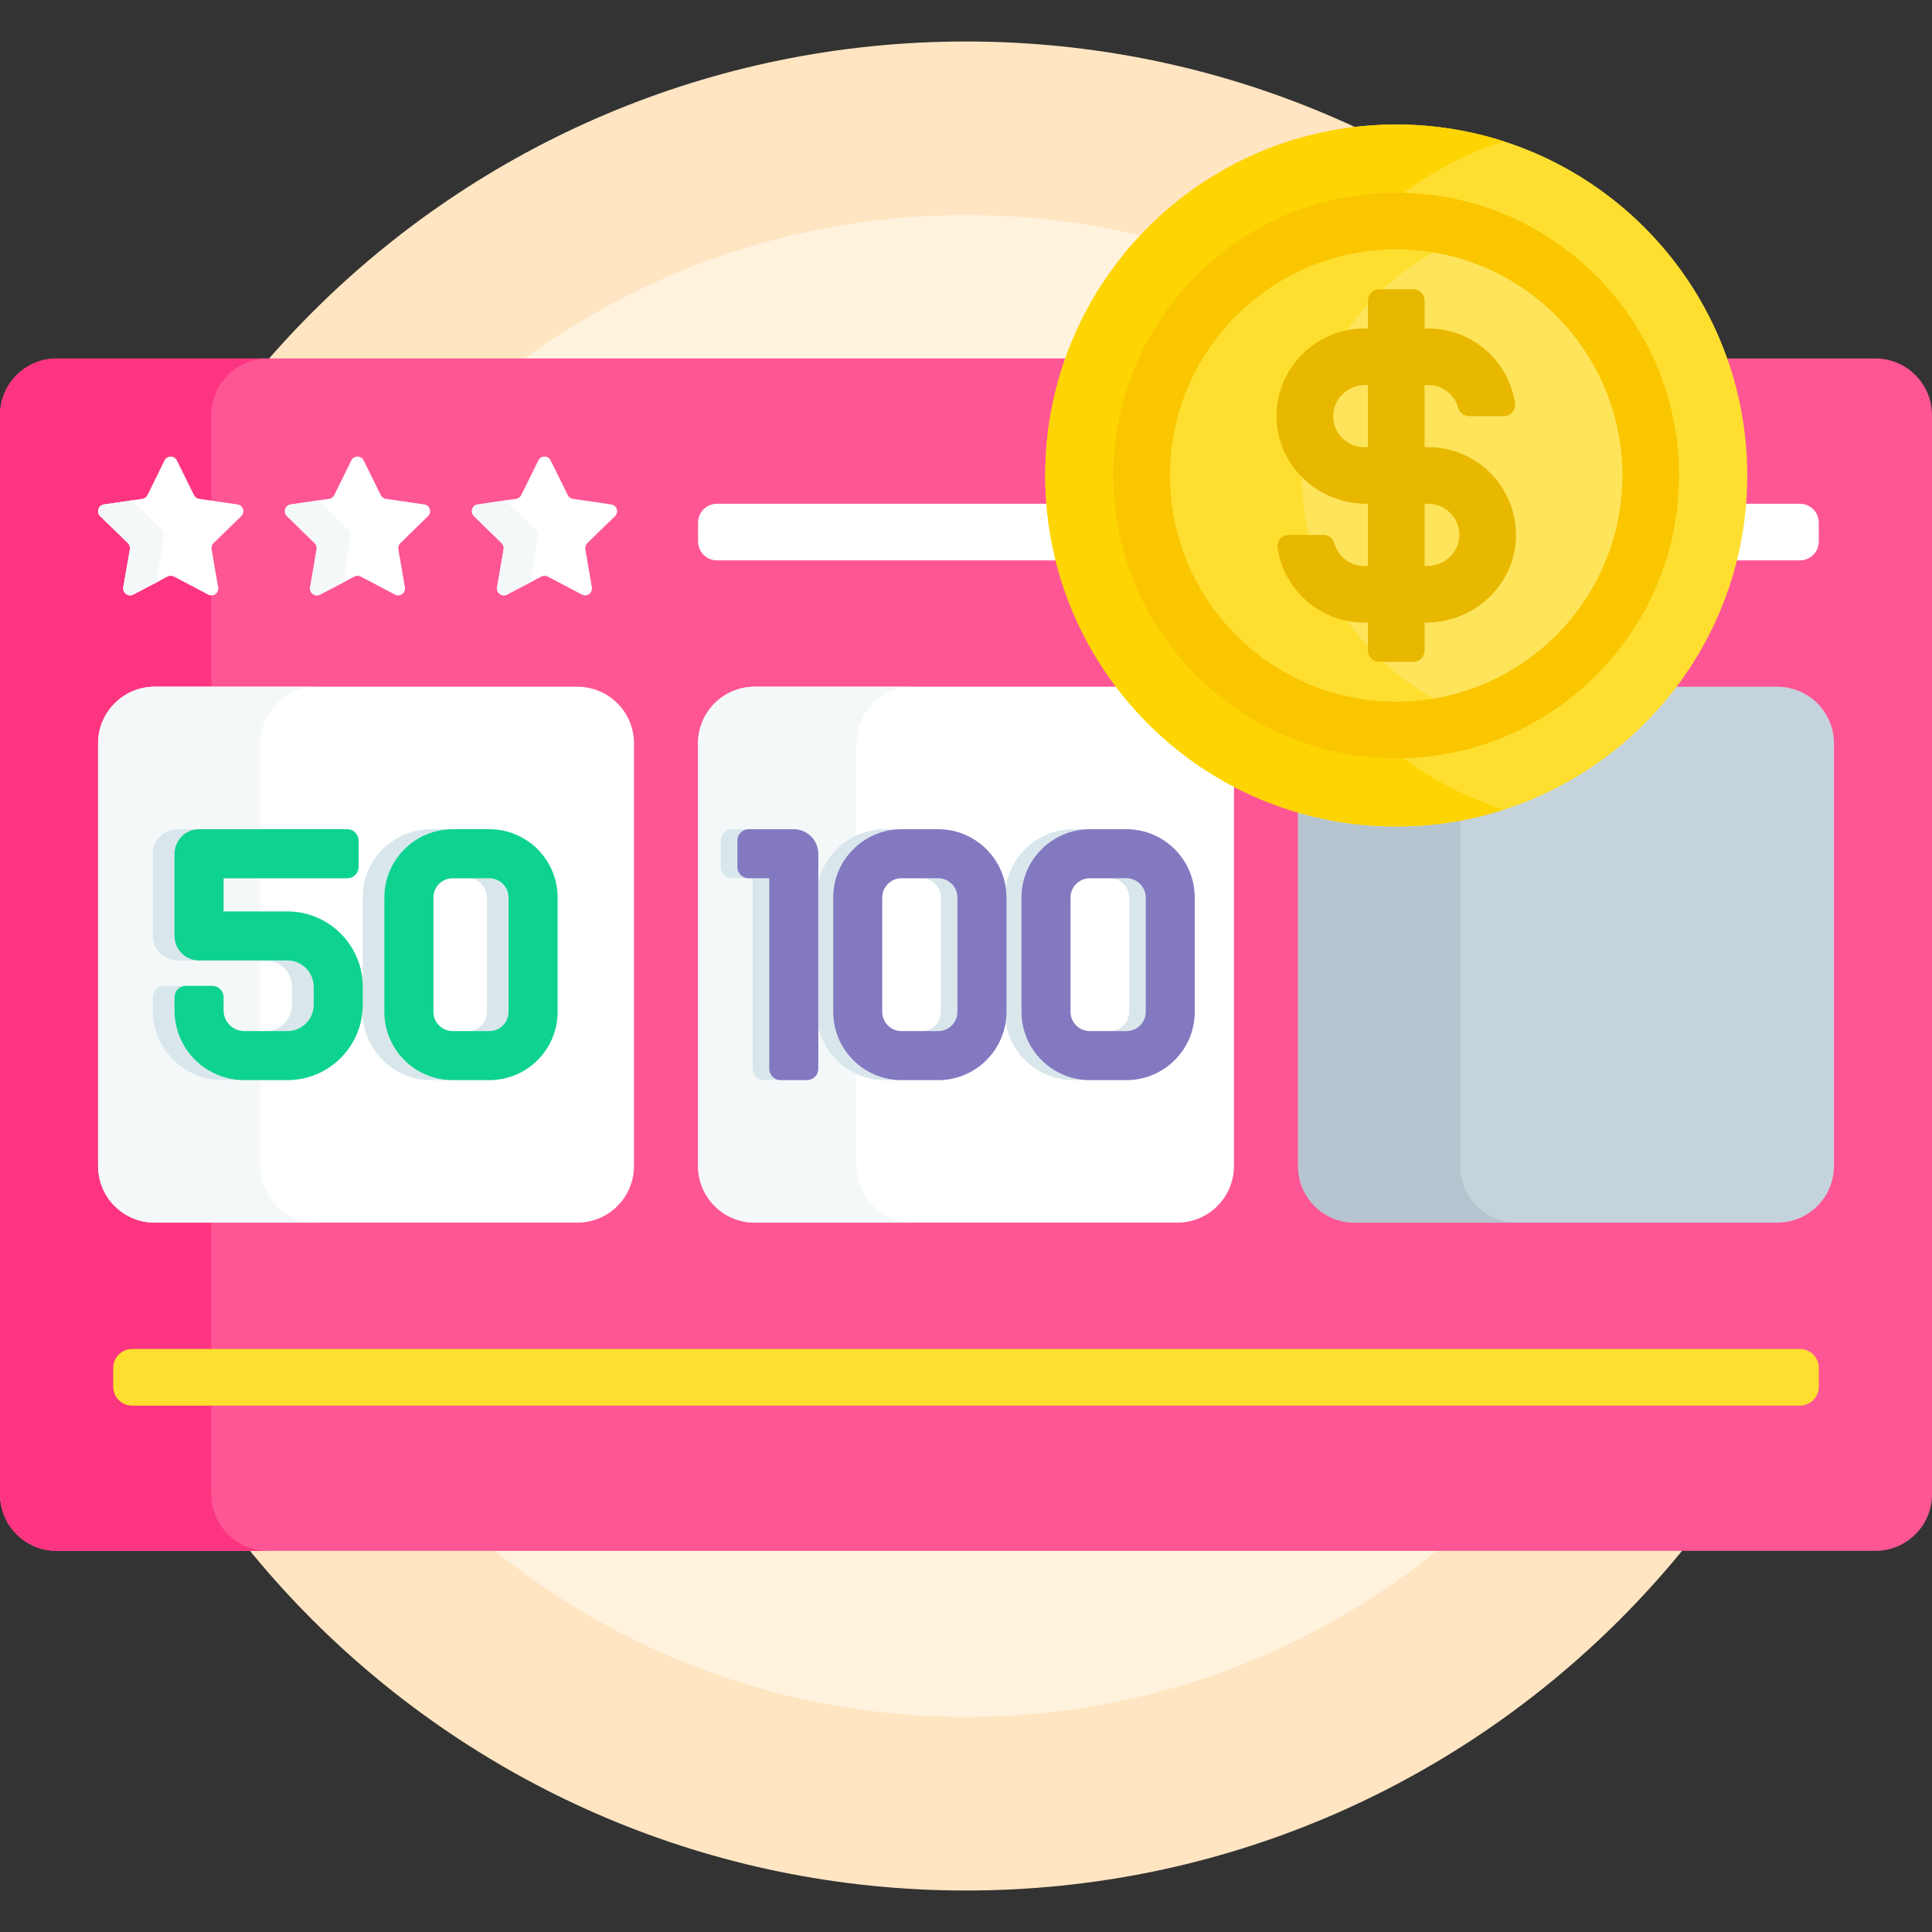 <svg width="40" height="40" viewBox="0 0 40 40" fill="none" xmlns="http://www.w3.org/2000/svg">
<rect x="0" y="0" width="40" height="40" fill="#333333" stroke="none"/>
<g clip-path="url(#clip0_2588_2818)">
<path d="M20 39.141C30.571 39.141 39.141 30.571 39.141 20C39.141 9.429 30.571 0.859 20 0.859C9.429 0.859 0.859 9.429 0.859 20C0.859 30.571 9.429 39.141 20 39.141Z" fill="#FFE5C2"/>
<path d="M22.109 7.5L22.127 7.448C22.471 6.476 23.012 5.613 23.694 4.896C22.509 4.607 21.272 4.453 19.999 4.453C16.536 4.453 13.338 5.586 10.754 7.5H22.109Z" fill="#FFF3DE"/>
<path d="M10.152 32.031C12.834 34.228 16.262 35.547 19.999 35.547C23.735 35.547 27.164 34.228 29.845 32.031H10.152Z" fill="#FFF3DE"/>
<path d="M38.828 7.422H35.676C35.948 8.179 36.096 8.995 36.096 9.845C36.096 13.809 32.872 17.034 28.908 17.034C24.944 17.034 21.719 13.809 21.719 9.845C21.719 8.995 21.867 8.179 22.14 7.422H1.172C0.525 7.422 0 7.947 0 8.594V30.938C0 31.585 0.525 32.109 1.172 32.109H38.828C39.475 32.109 40 31.585 40 30.938V8.594C40 7.947 39.475 7.422 38.828 7.422Z" fill="#FE5694"/>
<path d="M4.375 30.938V25.313H3.203C2.556 25.313 2.031 24.788 2.031 24.141V15.39C2.031 14.743 2.556 14.218 3.203 14.218H4.375V8.594C4.375 7.947 4.9 7.422 5.547 7.422H1.172C0.525 7.422 0 7.947 0 8.594V30.938C0 31.585 0.525 32.109 1.172 32.109H5.547C4.9 32.109 4.375 31.585 4.375 30.938Z" fill="#FD3581"/>
<path d="M37.266 29.102H2.734C2.519 29.102 2.344 28.927 2.344 28.711V28.32C2.344 28.105 2.519 27.93 2.734 27.93H37.266C37.481 27.93 37.656 28.105 37.656 28.32V28.711C37.656 28.927 37.481 29.102 37.266 29.102Z" fill="#FEDF30"/>
<path d="M21.743 10.43H14.844C14.628 10.43 14.453 10.605 14.453 10.82V11.211C14.453 11.427 14.628 11.602 14.844 11.602H21.937C21.841 11.222 21.776 10.83 21.743 10.43Z" fill="white"/>
<path d="M37.265 10.43H36.072C36.04 10.83 35.975 11.222 35.879 11.602H37.265C37.481 11.602 37.656 11.427 37.656 11.211V10.82C37.656 10.605 37.481 10.43 37.265 10.43Z" fill="white"/>
<path d="M11.954 25.313H3.203C2.556 25.313 2.031 24.788 2.031 24.141V15.39C2.031 14.743 2.556 14.218 3.203 14.218H11.954C12.602 14.218 13.126 14.743 13.126 15.39V24.141C13.126 24.788 12.602 25.313 11.954 25.313Z" fill="white"/>
<path d="M5.389 24.141V15.39C5.389 14.743 5.914 14.218 6.561 14.218H3.203C2.556 14.218 2.031 14.743 2.031 15.39V24.141C2.031 24.788 2.556 25.313 3.203 25.313H6.561C5.914 25.313 5.389 24.788 5.389 24.141Z" fill="#F5F8F9"/>
<path d="M5.5 21.347H5.95C6.252 21.347 6.496 21.103 6.496 20.801V20.432C6.496 20.131 6.252 19.886 5.95 19.886H5.5C5.802 19.886 6.046 20.131 6.046 20.432V20.801C6.046 21.103 5.802 21.347 5.5 21.347Z" fill="#D9E7EC"/>
<path d="M3.672 19.886H4.122C3.841 19.886 3.614 19.659 3.614 19.378V17.676C3.614 17.396 3.841 17.168 4.122 17.168H3.672C3.391 17.168 3.164 17.396 3.164 17.676V19.378C3.164 19.659 3.391 19.886 3.672 19.886Z" fill="#D9E7EC"/>
<path d="M3.614 20.919V20.646C3.614 20.516 3.719 20.412 3.848 20.412H3.398C3.269 20.412 3.164 20.516 3.164 20.646V20.919C3.164 21.717 3.81 22.363 4.608 22.363H5.058C4.26 22.363 3.614 21.717 3.614 20.919Z" fill="#D9E7EC"/>
<path d="M9.684 21.347H10.134C10.353 21.347 10.532 21.169 10.532 20.949V18.582C10.532 18.363 10.353 18.184 10.134 18.184H9.684C9.903 18.184 10.082 18.363 10.082 18.582V20.949C10.082 21.169 9.903 21.347 9.684 21.347Z" fill="#D9E7EC"/>
<path d="M7.958 20.949V18.582C7.958 17.803 8.592 17.168 9.372 17.168H8.922C8.142 17.168 7.508 17.802 7.508 18.582V20.949C7.508 21.729 8.142 22.363 8.922 22.363H9.372C8.592 22.363 7.958 21.729 7.958 20.949Z" fill="#D9E7EC"/>
<path d="M5.949 22.363H5.057C4.26 22.363 3.613 21.717 3.613 20.919V20.646C3.613 20.516 3.718 20.411 3.848 20.411H4.395C4.524 20.411 4.629 20.516 4.629 20.646V20.919C4.629 21.156 4.821 21.347 5.057 21.347H5.949C6.25 21.347 6.495 21.103 6.495 20.801V20.432C6.495 20.131 6.25 19.886 5.949 19.886H4.121C3.841 19.886 3.613 19.659 3.613 19.378V17.676C3.613 17.396 3.841 17.168 4.121 17.168H7.189C7.319 17.168 7.424 17.273 7.424 17.403V17.95C7.424 18.079 7.319 18.184 7.189 18.184H4.629V18.87H5.949C6.811 18.87 7.511 19.57 7.511 20.432V20.801C7.511 21.664 6.811 22.363 5.949 22.363Z" fill="#0ED290"/>
<path d="M10.131 22.363H9.371C8.591 22.363 7.957 21.729 7.957 20.949V18.582C7.957 17.803 8.591 17.168 9.371 17.168H10.131C10.911 17.168 11.545 17.802 11.545 18.582V20.949C11.545 21.729 10.911 22.363 10.131 22.363ZM9.371 18.184C9.151 18.184 8.973 18.363 8.973 18.582V20.949C8.973 21.169 9.151 21.347 9.371 21.347H10.131C10.351 21.347 10.529 21.169 10.529 20.949V18.582C10.529 18.363 10.351 18.184 10.131 18.184H9.371Z" fill="#0ED290"/>
<path d="M23.207 14.218H15.625C14.978 14.218 14.453 14.743 14.453 15.39V24.141C14.453 24.788 14.978 25.313 15.625 25.313H24.376C25.023 25.313 25.548 24.788 25.548 24.141V16.199C24.633 15.713 23.834 15.034 23.207 14.218Z" fill="white"/>
<path d="M17.735 24.141V15.39C17.735 14.743 18.26 14.218 18.907 14.218H15.625C14.978 14.218 14.453 14.743 14.453 15.39V24.141C14.453 24.788 14.978 25.313 15.625 25.313H18.907C18.26 25.313 17.735 24.788 17.735 24.141Z" fill="#F5F8F9"/>
<path d="M21.148 20.949V18.582C21.148 17.803 21.783 17.168 22.562 17.168H22.219C21.439 17.168 20.805 17.802 20.805 18.582V20.949C20.805 21.729 21.439 22.363 22.219 22.363H22.562C21.783 22.363 21.148 21.729 21.148 20.949Z" fill="#D9E7EC"/>
<path d="M22.98 21.347H23.324C23.544 21.347 23.723 21.169 23.723 20.949V18.582C23.723 18.363 23.544 18.184 23.324 18.184H22.98C23.2 18.184 23.379 18.363 23.379 18.582V20.949C23.379 21.169 23.2 21.347 22.98 21.347Z" fill="#D9E7EC"/>
<path d="M19.082 21.347H19.426C19.645 21.347 19.824 21.169 19.824 20.949V18.582C19.824 18.363 19.645 18.184 19.426 18.184H19.082C19.302 18.184 19.48 18.363 19.48 18.582V20.949C19.48 21.169 19.302 21.347 19.082 21.347Z" fill="#D9E7EC"/>
<path d="M17.25 20.949V18.582C17.25 17.803 17.884 17.168 18.664 17.168H18.32C17.541 17.168 16.906 17.802 16.906 18.582V20.949C16.906 21.729 17.541 22.363 18.32 22.363H18.664C17.884 22.363 17.25 21.729 17.25 20.949Z" fill="#D9E7EC"/>
<path d="M15.265 17.95V17.403C15.265 17.273 15.37 17.168 15.5 17.168H15.156C15.027 17.168 14.922 17.273 14.922 17.403V17.95C14.922 18.079 15.027 18.184 15.156 18.184H15.5C15.37 18.184 15.265 18.079 15.265 17.95Z" fill="#D9E7EC"/>
<path d="M15.926 22.129V18.184H15.582V22.129C15.582 22.258 15.687 22.363 15.816 22.363H16.16C16.03 22.363 15.926 22.258 15.926 22.129Z" fill="#D9E7EC"/>
<path d="M23.322 22.363H22.562C21.783 22.363 21.148 21.729 21.148 20.949V18.582C21.148 17.803 21.783 17.168 22.562 17.168H23.322C24.102 17.168 24.736 17.802 24.736 18.582V20.949C24.736 21.729 24.102 22.363 23.322 22.363ZM22.562 18.184C22.343 18.184 22.164 18.363 22.164 18.582V20.949C22.164 21.169 22.343 21.347 22.562 21.347H23.322C23.542 21.347 23.721 21.169 23.721 20.949V18.582C23.721 18.363 23.542 18.184 23.322 18.184H22.562Z" fill="#8379C1"/>
<path d="M19.424 22.363H18.664C17.884 22.363 17.25 21.729 17.25 20.949V18.582C17.25 17.803 17.884 17.168 18.664 17.168H19.424C20.204 17.168 20.838 17.802 20.838 18.582V20.949C20.838 21.729 20.204 22.363 19.424 22.363ZM18.664 18.184C18.444 18.184 18.266 18.363 18.266 18.582V20.949C18.266 21.169 18.444 21.347 18.664 21.347H19.424C19.644 21.347 19.822 21.169 19.822 20.949V18.582C19.822 18.363 19.644 18.184 19.424 18.184H18.664Z" fill="#8379C1"/>
<path d="M16.707 22.363H16.16C16.031 22.363 15.926 22.258 15.926 22.129V18.184H15.5C15.37 18.184 15.266 18.079 15.266 17.95V17.403C15.266 17.273 15.37 17.168 15.5 17.168H16.434C16.714 17.168 16.942 17.396 16.942 17.676V22.129C16.942 22.258 16.837 22.363 16.707 22.363Z" fill="#8379C1"/>
<path d="M36.798 14.218H34.611C33.295 15.929 31.229 17.034 28.909 17.034C28.203 17.034 27.52 16.931 26.875 16.741V24.141C26.875 24.788 27.4 25.313 28.047 25.313H36.798C37.445 25.313 37.97 24.788 37.97 24.141V15.39C37.97 14.743 37.445 14.218 36.798 14.218Z" fill="#C5D3DD"/>
<path d="M30.234 24.141V16.911C29.805 16.991 29.362 17.034 28.909 17.034C28.203 17.034 27.52 16.931 26.875 16.741V24.141C26.875 24.788 27.4 25.313 28.047 25.313H31.406C30.759 25.313 30.234 24.788 30.234 24.141Z" fill="#B6C4CF"/>
<path d="M28.908 17.112C32.921 17.112 36.175 13.858 36.175 9.845C36.175 5.832 32.921 2.578 28.908 2.578C24.894 2.578 21.641 5.832 21.641 9.845C21.641 13.858 24.894 17.112 28.908 17.112Z" fill="#FEDF30"/>
<path d="M23.638 9.845C23.638 7.132 25.689 4.899 28.324 4.609C29.112 3.851 30.069 3.269 31.134 2.926C30.432 2.7 29.684 2.578 28.908 2.578C24.894 2.578 21.641 5.832 21.641 9.845C21.641 13.859 24.894 17.112 28.908 17.112C29.684 17.112 30.433 16.99 31.134 16.764C30.069 16.422 29.112 15.839 28.325 15.082C25.689 14.791 23.638 12.558 23.638 9.845Z" fill="#FED402"/>
<path d="M28.906 15.115C31.816 15.115 34.176 12.755 34.176 9.845C34.176 6.935 31.816 4.576 28.906 4.576C25.996 4.576 23.637 6.935 23.637 9.845C23.637 12.755 25.996 15.115 28.906 15.115Z" fill="#FEE45A"/>
<path d="M26.952 9.845C26.952 7.514 28.466 5.538 30.564 4.843C30.042 4.671 29.485 4.576 28.906 4.576C25.996 4.576 23.637 6.935 23.637 9.845C23.637 12.755 25.996 15.115 28.906 15.115C29.485 15.115 30.042 15.02 30.564 14.847C28.466 14.152 26.952 12.176 26.952 9.845Z" fill="#FEDF30"/>
<path d="M28.906 15.7C25.677 15.7 23.051 13.074 23.051 9.845C23.051 6.616 25.677 3.99 28.906 3.99C32.135 3.99 34.762 6.616 34.762 9.845C34.761 13.074 32.135 15.7 28.906 15.7ZM28.906 5.162C26.324 5.162 24.223 7.263 24.223 9.845C24.223 12.428 26.324 14.528 28.906 14.528C31.489 14.528 33.59 12.428 33.59 9.845C33.59 7.263 31.489 5.162 28.906 5.162Z" fill="#FAC600"/>
<path d="M29.572 9.259H29.494V7.972H29.572C29.868 7.972 30.118 8.174 30.192 8.447C30.22 8.547 30.313 8.616 30.417 8.616H31.135C31.276 8.616 31.388 8.492 31.367 8.352C31.239 7.476 30.483 6.801 29.571 6.801H29.494V6.222C29.494 6.093 29.389 5.988 29.26 5.988H28.557C28.427 5.988 28.322 6.093 28.322 6.222V6.801H28.245C27.221 6.801 26.392 7.653 26.431 8.686C26.468 9.668 27.306 10.431 28.29 10.431H28.322V11.718H28.245C27.949 11.718 27.699 11.517 27.624 11.244C27.597 11.143 27.504 11.075 27.399 11.075H26.682C26.54 11.075 26.428 11.199 26.449 11.339C26.577 12.215 27.334 12.89 28.245 12.89H28.322V13.468C28.322 13.598 28.427 13.703 28.557 13.703H29.26C29.389 13.703 29.494 13.598 29.494 13.468V12.89H29.527C30.51 12.89 31.348 12.127 31.385 11.145C31.424 10.112 30.596 9.259 29.572 9.259ZM28.245 9.259C27.876 9.259 27.578 8.946 27.603 8.572C27.626 8.23 27.925 7.972 28.268 7.972H28.322V9.259H28.245ZM30.213 11.118C30.191 11.46 29.891 11.718 29.549 11.718H29.494V10.431H29.572C29.941 10.431 30.238 10.744 30.213 11.118Z" fill="#E8B800"/>
<path d="M3.662 9.532L4.016 10.251C4.037 10.293 4.077 10.322 4.123 10.328L4.916 10.444C5.033 10.46 5.079 10.604 4.995 10.686L4.421 11.245C4.388 11.278 4.373 11.325 4.381 11.371L4.516 12.16C4.536 12.276 4.414 12.365 4.31 12.31L3.601 11.937C3.559 11.915 3.51 11.915 3.468 11.937L2.759 12.31C2.655 12.365 2.533 12.276 2.553 12.16L2.689 11.371C2.697 11.325 2.681 11.278 2.648 11.245L2.074 10.686C1.99 10.604 2.037 10.46 2.153 10.444L2.946 10.328C2.992 10.322 3.032 10.293 3.053 10.251L3.407 9.532C3.459 9.427 3.61 9.427 3.662 9.532Z" fill="white"/>
<path d="M3.26 11.888L3.396 11.098C3.404 11.052 3.388 11.005 3.355 10.973L2.781 10.414C2.764 10.397 2.753 10.378 2.746 10.357L2.153 10.444C2.037 10.46 1.99 10.604 2.074 10.686L2.648 11.245C2.681 11.278 2.697 11.325 2.689 11.371L2.553 12.16C2.533 12.276 2.655 12.365 2.759 12.31L3.31 12.021C3.273 11.99 3.251 11.942 3.26 11.888Z" fill="#F5F8F9"/>
<path d="M7.529 9.532L7.884 10.251C7.904 10.293 7.944 10.322 7.991 10.328L8.783 10.444C8.9 10.46 8.946 10.604 8.862 10.686L8.289 11.245C8.255 11.278 8.24 11.325 8.248 11.371L8.383 12.16C8.403 12.276 8.281 12.365 8.177 12.31L7.468 11.937C7.427 11.915 7.377 11.915 7.336 11.937L6.627 12.31C6.522 12.365 6.401 12.276 6.421 12.16L6.556 11.371C6.564 11.325 6.549 11.278 6.515 11.245L5.942 10.686C5.857 10.604 5.904 10.46 6.02 10.444L6.813 10.328C6.859 10.322 6.899 10.293 6.92 10.251L7.274 9.532C7.326 9.427 7.477 9.427 7.529 9.532Z" fill="white"/>
<path d="M7.128 11.888L7.263 11.098C7.271 11.052 7.256 11.005 7.222 10.973L6.648 10.414C6.631 10.397 6.62 10.378 6.613 10.357L6.02 10.444C5.904 10.46 5.857 10.604 5.942 10.686L6.515 11.245C6.549 11.278 6.564 11.325 6.556 11.371L6.421 12.16C6.401 12.276 6.522 12.365 6.627 12.31L7.177 12.021C7.14 11.99 7.118 11.942 7.128 11.888Z" fill="#F5F8F9"/>
<path d="M11.4 9.532L11.755 10.251C11.775 10.293 11.815 10.322 11.862 10.328L12.654 10.444C12.771 10.46 12.818 10.604 12.733 10.686L12.16 11.245C12.126 11.278 12.111 11.325 12.119 11.371L12.254 12.16C12.274 12.276 12.152 12.365 12.048 12.31L11.339 11.937C11.298 11.915 11.248 11.915 11.207 11.937L10.498 12.31C10.394 12.365 10.272 12.276 10.292 12.16L10.427 11.371C10.435 11.325 10.42 11.278 10.386 11.245L9.813 10.686C9.728 10.604 9.775 10.46 9.891 10.444L10.684 10.328C10.73 10.322 10.77 10.293 10.791 10.251L11.146 9.532C11.197 9.427 11.348 9.427 11.4 9.532Z" fill="white"/>
<path d="M10.999 11.888L11.134 11.098C11.142 11.052 11.127 11.005 11.093 10.973L10.52 10.414C10.502 10.397 10.491 10.378 10.484 10.357L9.891 10.444C9.775 10.46 9.728 10.604 9.813 10.686L10.386 11.245C10.42 11.278 10.435 11.325 10.427 11.371L10.292 12.16C10.272 12.276 10.394 12.365 10.498 12.31L11.048 12.021C11.011 11.99 10.989 11.942 10.999 11.888Z" fill="#F5F8F9"/>
</g>
<defs>
<clipPath id="clip0_2588_2818">
<rect width="40" height="40" fill="white"/>
</clipPath>
</defs>
</svg>
